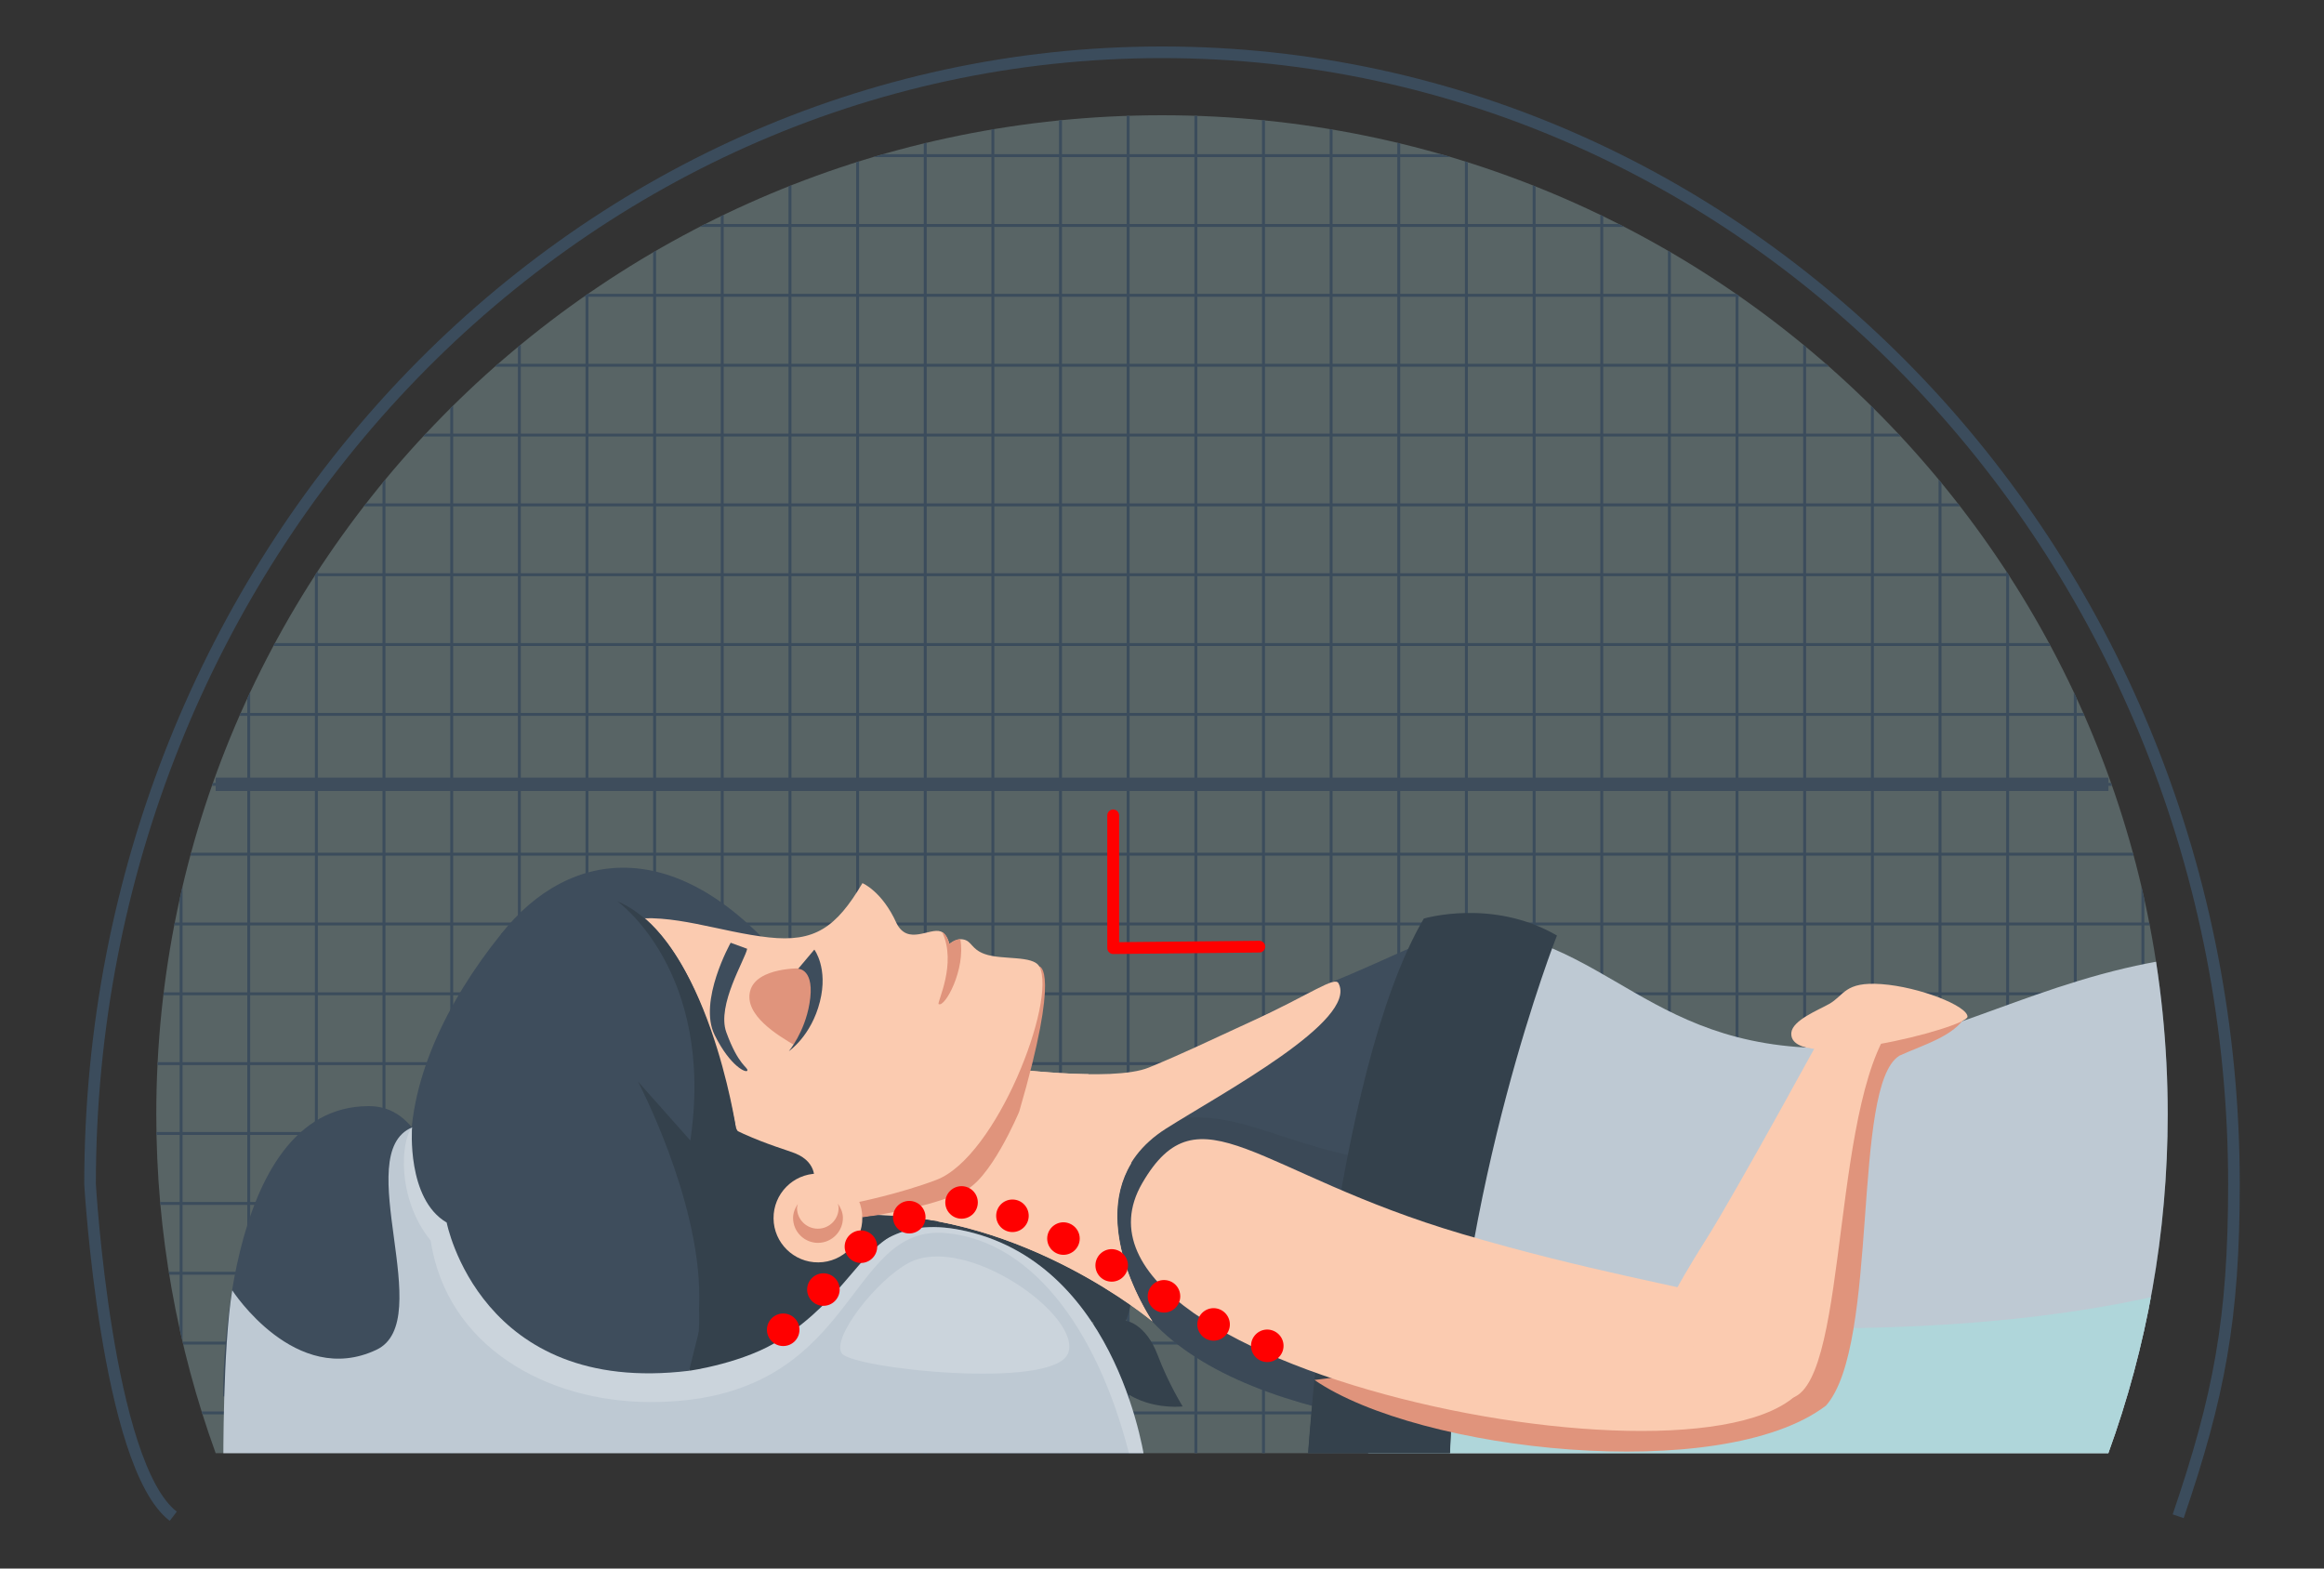 <?xml version="1.0" encoding="utf-8"?>
<!-- Generator: Adobe Illustrator 27.8.1, SVG Export Plug-In . SVG Version: 6.00 Build 0)  -->
<svg version="1.1" id="Layer_1" xmlns="http://www.w3.org/2000/svg" xmlns:xlink="http://www.w3.org/1999/xlink" x="0px" y="0px"
	 viewBox="0 0 200 135" enable-background="new 0 0 200 135" xml:space="preserve">
<rect x="0" y="0" width="200" height="135" fill="#333333" stroke="none"/>
<path opacity="0.3" fill="#AFD6DA" d="M181.44,125.07c3.31-9.11,5.11-18.93,5.11-29.17c0-47.48-38.75-85.98-86.55-85.98
	c-47.8,0-86.55,38.49-86.55,85.98c0,10.24,1.81,20.06,5.11,29.17H181.44z"/>
<g>
	<defs>
		<path id="SVGID_1_" d="M181.44,125.07c3.31-9.11,5.11-18.93,5.11-29.17c0-47.48-38.75-85.98-86.55-85.98
			c-47.8,0-86.55,38.49-86.55,85.98c0,10.24,1.81,20.06,5.11,29.17H181.44z"/>
	</defs>
	<clipPath id="SVGID_00000113347011467445771720000013010931096520307128_">
		<use xlink:href="#SVGID_1_"  overflow="visible"/>
	</clipPath>
	<g clip-path="url(#SVGID_00000113347011467445771720000013010931096520307128_)">
		<g>
			<path fill="#3B4C5C" d="M196.19,127.74H3.81V7.26h192.37V127.74z M4.06,127.49h191.87V7.51H4.06V127.49z"/>
		</g>
		<g>
			<rect x="3.94" y="121.48" fill="#3B4C5C" width="192.12" height="0.25"/>
		</g>
		<g>
			<rect x="3.94" y="115.47" fill="#3B4C5C" width="192.12" height="0.25"/>
		</g>
		<g>
			<rect x="3.94" y="109.46" fill="#3B4C5C" width="192.12" height="0.25"/>
		</g>
		<g>
			<rect x="3.94" y="103.45" fill="#3B4C5C" width="192.12" height="0.25"/>
		</g>
		<g>
			<rect x="3.94" y="97.43" fill="#3B4C5C" width="192.12" height="0.25"/>
		</g>
		<g>
			<rect x="3.94" y="91.42" fill="#3B4C5C" width="192.12" height="0.25"/>
		</g>
		<g>
			<rect x="3.94" y="85.41" fill="#3B4C5C" width="192.12" height="0.25"/>
		</g>
		<g>
			<rect x="3.94" y="79.4" fill="#3B4C5C" width="192.12" height="0.25"/>
		</g>
		<g>
			<rect x="3.94" y="73.39" fill="#3B4C5C" width="192.12" height="0.25"/>
		</g>
		<g>
			<rect x="3.94" y="67.38" fill="#3B4C5C" width="192.12" height="0.25"/>
		</g>
		<g>
			<rect x="3.94" y="61.36" fill="#3B4C5C" width="192.12" height="0.25"/>
		</g>
		<g>
			<rect x="3.94" y="55.35" fill="#3B4C5C" width="192.12" height="0.25"/>
		</g>
		<g>
			<rect x="3.94" y="49.34" fill="#3B4C5C" width="192.12" height="0.25"/>
		</g>
		<g>
			<rect x="3.94" y="43.33" fill="#3B4C5C" width="192.12" height="0.25"/>
		</g>
		<g>
			<rect x="3.94" y="37.32" fill="#3B4C5C" width="192.12" height="0.25"/>
		</g>
		<g>
			<rect x="3.94" y="31.31" fill="#3B4C5C" width="192.12" height="0.25"/>
		</g>
		<g>
			<rect x="3.94" y="25.29" fill="#3B4C5C" width="192.12" height="0.25"/>
		</g>
		<g>
			<rect x="3.94" y="19.28" fill="#3B4C5C" width="192.12" height="0.25"/>
		</g>
		<g>
			<rect x="3.94" y="13.27" fill="#3B4C5C" width="192.12" height="0.25"/>
		</g>
		<g>
			<rect x="190.12" y="7.38" fill="#3B4C5C" width="0.25" height="120.24"/>
		</g>
		<g>
			<rect x="184.29" y="7.38" fill="#3B4C5C" width="0.25" height="120.24"/>
		</g>
		<g>
			<rect x="178.47" y="7.38" fill="#3B4C5C" width="0.25" height="120.24"/>
		</g>
		<g>
			<rect x="172.65" y="7.38" fill="#3B4C5C" width="0.25" height="120.24"/>
		</g>
		<g>
			<rect x="166.83" y="7.38" fill="#3B4C5C" width="0.25" height="120.24"/>
		</g>
		<g>
			<rect x="161.01" y="7.38" fill="#3B4C5C" width="0.25" height="120.24"/>
		</g>
		<g>
			<rect x="155.18" y="7.38" fill="#3B4C5C" width="0.25" height="120.24"/>
		</g>
		<g>
			<rect x="149.36" y="7.38" fill="#3B4C5C" width="0.25" height="120.24"/>
		</g>
		<g>
			<rect x="143.54" y="7.38" fill="#3B4C5C" width="0.25" height="120.24"/>
		</g>
		<g>
			<rect x="137.72" y="7.38" fill="#3B4C5C" width="0.25" height="120.24"/>
		</g>
		<g>
			<rect x="131.9" y="7.38" fill="#3B4C5C" width="0.25" height="120.24"/>
		</g>
		<g>
			<rect x="126.07" y="7.38" fill="#3B4C5C" width="0.25" height="120.24"/>
		</g>
		<g>
			<rect x="120.25" y="7.38" fill="#3B4C5C" width="0.25" height="120.24"/>
		</g>
		<g>
			<rect x="114.43" y="7.38" fill="#3B4C5C" width="0.25" height="120.24"/>
		</g>
		<g>
			<rect x="108.61" y="7.38" fill="#3B4C5C" width="0.25" height="120.24"/>
		</g>
		<g>
			<rect x="102.79" y="7.38" fill="#3B4C5C" width="0.25" height="120.24"/>
		</g>
		<g>
			<rect x="96.96" y="7.38" fill="#3B4C5C" width="0.25" height="120.24"/>
		</g>
		<g>
			<rect x="91.14" y="7.38" fill="#3B4C5C" width="0.25" height="120.24"/>
		</g>
		<g>
			<rect x="85.32" y="7.38" fill="#3B4C5C" width="0.25" height="120.24"/>
		</g>
		<g>
			<rect x="79.5" y="7.38" fill="#3B4C5C" width="0.25" height="120.24"/>
		</g>
		<g>
			<rect x="73.68" y="7.38" fill="#3B4C5C" width="0.25" height="120.24"/>
		</g>
		<g>
			<rect x="67.86" y="7.38" fill="#3B4C5C" width="0.25" height="120.24"/>
		</g>
		<g>
			<rect x="62.03" y="7.38" fill="#3B4C5C" width="0.25" height="120.24"/>
		</g>
		<g>
			<rect x="56.21" y="7.38" fill="#3B4C5C" width="0.25" height="120.24"/>
		</g>
		<g>
			<rect x="50.39" y="7.38" fill="#3B4C5C" width="0.25" height="120.24"/>
		</g>
		<g>
			<rect x="44.57" y="7.38" fill="#3B4C5C" width="0.25" height="120.24"/>
		</g>
		<g>
			<rect x="38.75" y="7.38" fill="#3B4C5C" width="0.25" height="120.24"/>
		</g>
		<g>
			<rect x="32.92" y="7.38" fill="#3B4C5C" width="0.25" height="120.24"/>
		</g>
		<g>
			<rect x="27.1" y="7.38" fill="#3B4C5C" width="0.25" height="120.24"/>
		</g>
		<g>
			<rect x="21.28" y="7.38" fill="#3B4C5C" width="0.25" height="120.24"/>
		</g>
		<g>
			<rect x="15.46" y="7.38" fill="#3B4C5C" width="0.25" height="120.24"/>
		</g>
		<g>
			<rect x="9.64" y="7.38" fill="#3B4C5C" width="0.25" height="120.24"/>
		</g>
	</g>
	<g clip-path="url(#SVGID_00000113347011467445771720000013010931096520307128_)">
		<path fill="#34414C" d="M96.9,113.68c0,0,1.69,0.19,2.74,2.98c0.9,2.39,2.14,4.39,2.14,4.39s-7.92,0.93-7.68-7.98
			C94.21,108.99,96.9,113.68,96.9,113.68z"/>
		<path fill="#34414C" d="M73.74,103.47c0.21-1.39,7.17-4.1,11.57-0.92c6.82-2.76,8.89,3.49,8.89,3.49c4.96,2.44,2.7,7.64,2.7,7.64
			l-23.46,0.86l-2.13-6.02L73.74,103.47z"/>
		<path fill="#3E4D5C" d="M43.13,80.38l25.44,1.24c14.48,18.66,12.49,20.74,11.96,24.22c-2.01,19.96-33.08,24.55-38.96,9.95
			c0,0-4.03-1.42-5.44-8.03c-0.58-2.73-0.64-5.32-0.77-7.79C34.99,93.26,38.41,86.24,43.13,80.38z"/>
		<path fill="#3E4D5C" d="M68.48,84.02l-11.96,4.87l-13.39-8.51C48.99,72.93,58.78,71.48,68.48,84.02z"/>
		<path fill="#3E4D5C" d="M101.45,90.8c0,0,5.82-2.59,12.6-6.05c6.73-2.68,9.08-4.5,11.91-4.04c4.77,0.76,10.03,4.9,11.64,6.68
			c0,0,10.58,5.62,21.09,5.62c10.46,0,16.77-6.94,27.64-8.23c-2.6,2.69-1.3,35.03-1.3,35.03s-68.73,12.35-85.87-6.07
			C87.31,95.99,101.45,90.8,101.45,90.8z"/>
		<path opacity="0.3" fill="#34414C" d="M97.86,97.33l-2.85,6.9c0.47,2.71,1.73,5.86,4.16,9.5c17.14,18.42,86.59,6.52,86.59,6.52
			l0.12-14.34c0,0-24.82,4.3-33.41,0.87c-7.96-3.18-12.5-14.03-14.6-14.41c-2.1-0.38-3.44,7.06-12.65,7.69
			C111.27,101,106.64,93.33,97.86,97.33z"/>
		<path fill="#FBCBB0" d="M98.87,91.88c3.17-1.31,4.55-2.01,8.69-3.91c5.3-2.43,7.3-3.98,7.63-3.34c1.7,3.2-10.01,9.44-14.85,12.51
			c-8.74,5.55-1.16,16.59-1.16,16.59s-10.97-9.26-24.59-9.18l11.39-12.69C85.97,91.86,95.7,93.19,98.87,91.88z"/>
		<path fill="#FBCBB0" d="M93.66,92.45c-3.7-0.05-7.69-0.59-7.69-0.59l-11.39,12.69c13.62-0.07,24.59,9.18,24.59,9.18
			s-5.33-7.81-1.82-13.6C96.01,96.23,94.43,93.59,93.66,92.45z"/>
		<path fill="#E0947C" d="M89.45,83.18c0,0,1.87,0.14-1.74,12.5c0,0-2.55,6.1-4.89,6.87c-2.62,1.39-8.6,2.24-8.6,2.24
			c-0.05-0.45-2.61-2.09-1.68-3.12C75.32,98.58,84.75,93.55,89.45,83.18z"/>
		<path fill="#FBCBB0" d="M47.78,84.07c0,0,1.04-4.03,6.2-4.9c3.8-0.64,7.97,1.05,12.18,1.51c3.94,0.43,5.79-0.83,8.06-4.67
			c0,0,1.69,0.69,2.93,3.44c0.97,1.95,2.85,0.37,3.81,0.72c0.56,0.2,0.74,1.09,0.74,1.09s0.58-0.51,1.17-0.41
			c0.78,0.13,0.68,0.83,1.87,1.26c1.5,0.54,4.18,0.08,4.71,1.09c1.51,2.91-3.68,16.38-8.87,18.35c-3.13,1.19-6.85,1.94-6.85,1.94
			S39.37,102.35,47.78,84.07z"/>
		<path fill="#34414C" d="M66.57,104.86c0,0,1.49-2.09,3.47-3.05c0,0,0.46-1.71-1.62-2.55c-1.21-0.49-7.05-1.99-10.67-5.94
			l1.4,12.66L66.57,104.86z"/>
		<path fill="#3E4D5C" d="M64.3,81.66c-0.17,0.91-2.63,4.84-1.8,7.17c1.04,2.87,1.87,3.02,1.82,3.3c-0.05,0.27-1.46-0.31-2.82-3.05
			c-1.44-2.91,1.38-7.94,1.38-7.94L64.3,81.66z"/>
		<path fill="#3E4D5C" d="M43.13,80.38c0,0,16.34-16.91,21.55,25.19C64.68,105.57,43.27,114.48,43.13,80.38z"/>
		<path fill="#34414C" d="M63.33,97.07c0,0-2.39-16.19-10.2-19.5c0,0,8.43,6,6.28,20.59l-4.51-5.08c0,0,5.3,10.05,5.28,18.55
			c-0.02,8.5-4.05,12.7-4.05,12.7s7.41,0.66,16.39-4.99c3.18-2,8.19-14.22,8.19-14.22c-2.42-0.35-4.81-0.68-6.48-0.34
			C69.3,104,65.59,101.54,63.33,97.07z"/>
		<g>
			<path fill="#E0947C" d="M69.06,83.34c0,0-3.94-0.14-4.5,1.94c-0.56,2.08,2.42,3.86,3.84,4.69C68.4,89.97,72.18,84.75,69.06,83.34
				z"/>
			<path fill="#3E4D5C" d="M67.89,90.47c0,0,1.35-1.61,1.77-4.08c0.52-3.02-0.97-3.01-0.97-3.01l1.39-1.65c0,0,1.21,1.59,0.48,4.48
				C69.81,89.18,67.89,90.47,67.89,90.47z"/>
		</g>
		<path fill="#E0947C" d="M82.64,80.83c-0.45-0.01-0.94,0.41-0.94,0.41s-0.18-0.8-0.62-1.02c1.3,2.74-0.48,6.09-0.3,6.2
			C81.32,86.74,83.12,83.41,82.64,80.83z"/>
		<g>
			<path fill="#FBCBB0" d="M70.43,108.65c2.11-0.02,3.81-1.75,3.78-3.86c-0.02-2.11-1.75-3.8-3.86-3.78
				c-2.11,0.02-3.8,1.75-3.78,3.86C66.59,106.97,68.32,108.67,70.43,108.65z"/>
			<path fill="#E0947C" d="M68.25,104.84c0-0.46,0.17-0.87,0.41-1.22c-0.02,0.12-0.07,0.23-0.07,0.36c0.01,0.99,0.82,1.78,1.81,1.77
				c0.99-0.01,1.78-0.82,1.77-1.81c0-0.13-0.05-0.24-0.07-0.35c0.25,0.35,0.43,0.75,0.44,1.21c0.01,1.18-0.94,2.15-2.12,2.17
				C69.23,106.98,68.26,106.03,68.25,104.84z"/>
		</g>
		<g>
			<path fill="#3E4D5C" d="M19.2,120.18c0,0-0.3-24.98,12.54-24.98c8.71,0,4.25,20.67,27.63,20.37
				c14.27-0.19,12.74-12.18,23.84-9.58c13.23,3.1,15.34,20.01,15.34,20.01L19.2,120.18z"/>
			<path fill="#BEC9D3" d="M83.22,105.98c-11.1-2.6-9.57,9.4-23.84,9.58c-19.08,0.25-19.62-13.47-23.91-18.53
				c-5.38,2.24,2.21,16.64-3.07,19.14c-6.97,3.3-12.41-5.11-12.41-5.11l-0.01,0.02c-0.81,4.93-0.76,14.9-0.76,14.9h79.35
				C98.55,125.99,96.45,109.08,83.22,105.98z"/>
			<path opacity="0.2" fill="#FFFFFF" d="M78.19,108.7c4.91-2.62,15.01,4.62,13.72,7.79c-1.3,3.16-18.54,1.3-19.46,0
				C71.51,115.19,75.41,110.19,78.19,108.7z"/>
			<path opacity="0.2" fill="#FFFFFF" d="M83.22,105.98c-11.1-2.6-9.57,9.4-23.84,9.58c-17.63,0.23-19.55-11.86-23.12-17.43
				c-0.02-0.03-0.04-0.06-0.06-0.09c-0.24-0.36-0.74-1.01-0.74-1.01c-0.97,1.15-1.34,6.11,1.6,9.74c1.38,9.06,9.89,13.88,18.87,13.9
				c18.03,0.05,16.63-15.36,25.5-14.54c7.75,0.72,13.38,9.01,15.95,19.85h1.18C98.55,125.99,96.45,109.08,83.22,105.98z"/>
		</g>
		<path fill="#3E4D5C" d="M35.46,97.04c0,0-0.48,6.16,2.98,8.18c0,0,2.87,14.95,20.85,12.76c0,0,1.05-1.46,0.86-5.48
			C59.96,108.48,35.46,97.04,35.46,97.04z"/>
		<path fill="#34414C" d="M59.3,117.98c0,0,4.82-0.67,7.93-2.73c5.65-3.75,6.54-7.49,10.2-9.3c0,0-1.6-0.25-5.41,3.29
			c-3.81,3.54-11.89,5.42-11.89,5.42L59.3,117.98z"/>
		<g>
			<path fill="#BEC9D3" d="M117.71,125.99c0,0,0.64-27.97,7.42-46.21c13.52,0.35,16.49,11.23,34.12,10.38
				c7.83-0.38,16.27-5.88,27.69-7.62v43.44H117.71z"/>
			<path fill="#AFD6DA" d="M186.94,111.22c-24.48,5.96-56.69,1.85-68.22,0.04c-0.86,8.49-1.01,14.73-1.01,14.73h69.23V111.22z"/>
			<path fill="#34414C" d="M124.75,125.99h-12.23c0,0,2.17-33.55,10.01-46.93c0,0,5.92-1.77,11.46,1.46
				C133.98,80.51,125.44,102.22,124.75,125.99z"/>
			<path fill="#34414C" d="M114.36,110.53l-0.34,0.39c-1.11,8.5-1.51,15.07-1.51,15.07h12.23c0.14-4.7,0.59-9.31,1.21-13.7
				C118.87,111.39,114.36,110.53,114.36,110.53z"/>
			<path fill="#E0947C" d="M146.18,111.11c-2.6,4.08-33.06,7.66-33.06,7.66c8.96,6.17,35,9.05,44.02,2.21
				c4.65-5.27,2.16-27.65,6.34-30.13c2.22-1,4.66-1.67,5.71-3.42l-0.02,0c-3.72,1.27-7.38,2.2-10.93,2.2
				C155.62,93.26,148.06,108.16,146.18,111.11z"/>
		</g>
		<path fill="#FBCBB0" d="M98.3,101.83c-9.49,16.35,53.46,28.55,57.5,16.42c2.27-6.82-8.34-5.67-29.96-12.04
			C108.06,100.97,103.2,93.38,98.3,101.83z"/>
		<path fill="#FBCBB0" d="M154.16,88.88c0.1-1.07,2.31-1.94,3.25-2.47c1.33-0.75,1.32-1.94,4.5-1.71c3.24,0.23,7.43,1.88,7.41,2.81
			C169.3,88.44,153.85,92.45,154.16,88.88z"/>
		<path fill="#FBCBB0" d="M154.29,120.29c4.93-1.75,3.19-26.7,9.16-32.81l-5.58-0.39c0,0-8.52,15.63-11.12,19.7
			c-2.6,4.08-4.23,7.47-4.23,7.47L154.29,120.29z"/>
		<path fill="#FF0000" d="M95.8,82.11c-0.13,0-0.26-0.05-0.36-0.15c-0.1-0.1-0.15-0.23-0.15-0.36V70.18c0-0.28,0.23-0.51,0.51-0.51
			c0.28,0,0.51,0.23,0.51,0.51v10.91l12.06-0.12c0,0,0,0,0,0c0.28,0,0.51,0.22,0.51,0.5c0,0.28-0.22,0.51-0.5,0.51L95.8,82.11
			C95.81,82.11,95.81,82.11,95.8,82.11z"/>
		<g>
			<circle fill="#FF0000" cx="82.75" cy="103.49" r="1.4"/>
			<path fill="#FF0000" d="M72.26,110.99c0,0.77-0.63,1.4-1.4,1.4c-0.77,0-1.4-0.63-1.4-1.4c0-0.77,0.63-1.4,1.4-1.4
				C71.64,109.59,72.26,110.22,72.26,110.99z"/>
			<path fill="#FF0000" d="M75.49,107.3c0,0.77-0.63,1.4-1.4,1.4c-0.77,0-1.4-0.63-1.4-1.4c0-0.77,0.63-1.4,1.4-1.4
				C74.87,105.9,75.49,106.53,75.49,107.3z"/>
			<path fill="#FF0000" d="M97.07,108.91c0,0.77-0.63,1.4-1.4,1.4c-0.77,0-1.4-0.62-1.4-1.4c0-0.77,0.63-1.4,1.4-1.4
				C96.45,107.52,97.07,108.14,97.07,108.91z"/>
			<path fill="#FF0000" d="M110.46,115.83c0,0.77-0.63,1.4-1.4,1.4c-0.77,0-1.4-0.63-1.4-1.4c0-0.77,0.63-1.4,1.4-1.4
				C109.83,114.44,110.46,115.06,110.46,115.83z"/>
			<path fill="#FF0000" d="M92.92,106.6c0,0.77-0.63,1.4-1.4,1.4c-0.77,0-1.4-0.63-1.4-1.4c0-0.77,0.63-1.4,1.4-1.4
				C92.29,105.21,92.92,105.83,92.92,106.6z"/>
			<path fill="#FF0000" d="M105.84,113.99c0,0.77-0.63,1.4-1.4,1.4s-1.4-0.63-1.4-1.4c0-0.77,0.63-1.4,1.4-1.4
				S105.84,113.22,105.84,113.99z"/>
			<path fill="#FF0000" d="M88.53,104.64c0,0.77-0.63,1.4-1.4,1.4s-1.4-0.62-1.4-1.4c0-0.77,0.62-1.4,1.4-1.4
				S88.53,103.87,88.53,104.64z"/>
			<path fill="#FF0000" d="M101.57,111.57c0,0.77-0.63,1.4-1.4,1.4c-0.77,0-1.4-0.63-1.4-1.4c0-0.77,0.63-1.4,1.4-1.4
				C100.95,110.17,101.57,110.79,101.57,111.57z"/>
			<circle fill="#FF0000" cx="78.25" cy="104.76" r="1.4"/>
			<path fill="#FF0000" d="M68.8,114.45c0,0.77-0.62,1.4-1.4,1.4c-0.77,0-1.4-0.63-1.4-1.4s0.63-1.4,1.4-1.4
				C68.18,113.05,68.8,113.68,68.8,114.45z"/>
		</g>
	</g>
</g>
<path fill="none" stroke="#3B4C5C" stroke-miterlimit="10" d="M187.45,130.5c3.52-10.32,4.8-16.98,4.8-28.58
	c0-53.8-41.3-97.42-92.25-97.42c-50.95,0-92.25,43.62-92.25,97.42c0,0,1.42,24.18,7.16,28.58"/>
<rect x="18.56" y="66.93" fill="#3E4D5C" width="162.89" height="1.15"/>
</svg>
